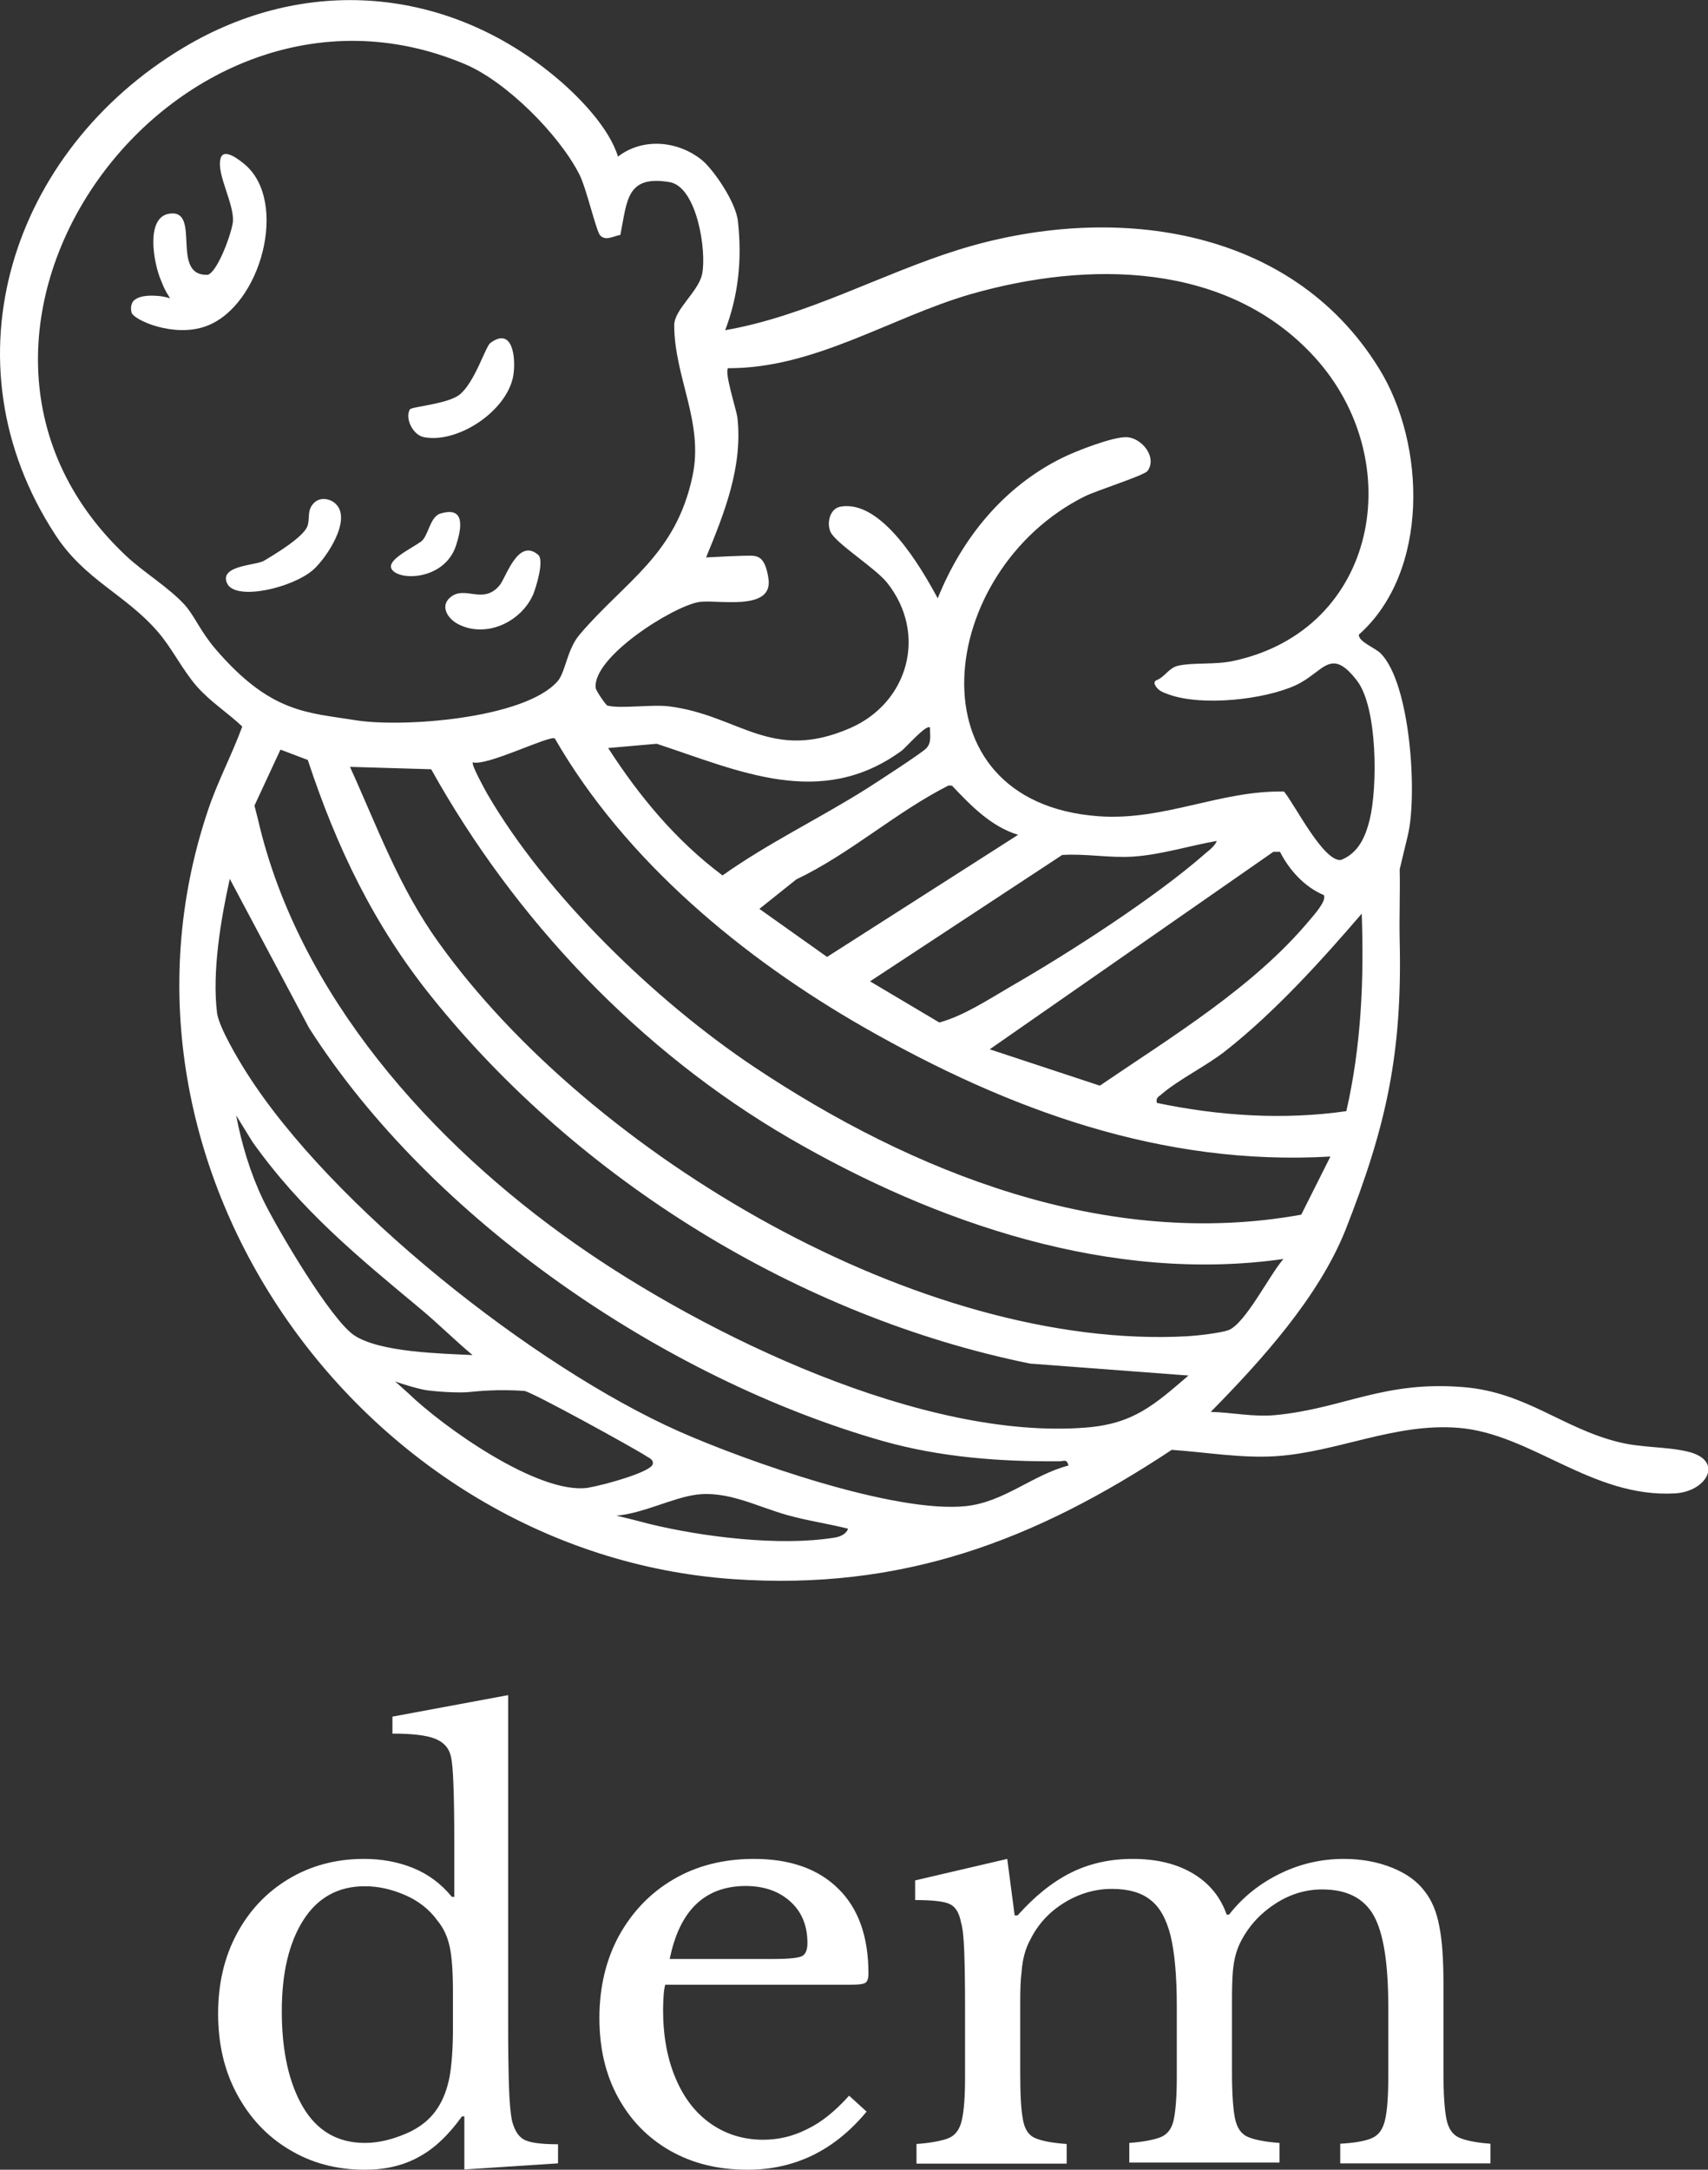 <svg xml:space="preserve" style="enable-background:new 0 0 643.7 817.4;" viewBox="0 0 643.7 817.4" y="0px" x="0px" xmlns:xlink="http://www.w3.org/1999/xlink" xmlns="http://www.w3.org/2000/svg" id="Ebene_1" version="1.0">
<rect x="0" y="0" width="643.7" height="817.4" fill="#333333" stroke="none"/>
<style type="text/css">
	.st0{fill:#FFFFFF;}
</style>
<g>
	<g>
		<path d="M527.5,327.5c0.2,8.9-0.2,17.9,0,26.8c1,42.3-4.9,69.7-20.4,109c-10.1,25.4-31.9,49.4-50.8,68.6
			c8.1,0.2,16.1,2,24.4,1.2c25.9-2.5,40.7-13.1,71.2-10.5c23.2,2,36.8,15.3,57.8,20.6c9,2.3,17.9,1.7,26.1,3.6
			c14.2,3.2,7.6,15.1-4.5,15.8c-31.4,1.8-54.1-22.5-81.7-24.7c-24-1.9-45.6,9.2-68.9,10.7c-13,0.8-26.1-1.5-39.1-2.4
			c-52,34.4-101.8,53.1-165.3,48.7C136.9,585.2,33.1,440.3,78.3,305.5c3.6-10.9,9.1-21.1,13-31.8c-5.6-5.3-12-9.3-17.1-15.1
			c-5.6-6.4-9.3-14.4-14.9-20.8c-12.3-14.1-27.4-19.3-38.5-36.4C-21.9,135.9,4.6,56.7,68.9,18.1c46-27.7,99.8-23.2,140.8,11.2
			c8.7,7.3,19.9,18.9,23.2,29.7c9.3-7.2,22.5-6,31.5,1.2c4.3,3.4,12.9,15.8,13.7,23.1c1.6,14.6,0.2,27.9-4.8,41.1
			c30.9-5.4,58.7-21.2,87.9-30.3c56.9-17.7,125-9.6,158.5,44.7c17.8,28.7,19,76.7-7.6,100.3c-0.1,2.7,6.1,4.9,8.3,7.1
			c11.2,11.5,13.8,53.2,10.2,68.4 M233.8,88.5c-2.5,0.4-5.5,2.4-7.6,0.2c-1.6-1.8-5.2-17.9-7.9-23.1c-7.7-15-27.4-34.8-43-41.4
			c-109.5-46.3-217,101-128,185c6.6,6.3,16.7,12.3,22.6,19c3.4,3.9,5.8,9.9,11.4,16.4c20.8,24.2,34.7,23.8,52.5,26.7
			c17.7,2.9,63.8-0.5,76.3-14.6c3.1-3.5,3.5-12,8.4-17.7c17.2-20.2,36.2-29.8,42.5-59.7c4.3-20.2-6.9-37.3-6.9-56.8
			c0-5.9,9.1-12.6,10.5-19.2c1.8-8.6-1.9-33-12.3-34.7C236,65.9,236.4,75.6,233.8,88.5z M289.6,217.9c2,12.7-19.5,7.8-26.2,8.9
			c-10,1.7-40.2,20.8-38.9,32.4c0.1,1,3.8,6.4,4.4,6.6c4.9,1.3,16.6-0.5,23.2,0.3c26.5,3.3,38.4,21.2,68.3,8.2
			c22-9.6,29.2-35.6,13.9-54.8c-4.5-5.6-19.2-14.7-21.3-19.1c-1.5-3.3-0.3-8.7,3.6-9.5c15.6-3,30.6,23,36.8,34.5
			c9.1-22.6,24.8-42,46.9-52.9c5-2.5,19.3-8.1,24.4-7.8c5.6,0.3,11.5,7.5,7.8,12.7c-1.2,1.7-19.3,7.4-23.7,9.6
			c-56.1,28-66.7,115.2,5.2,120.5c24.7,1.8,45.9-9.8,69.9-9.3c4,4.7,14.7,26.3,21.4,25.8c6.7-2.6,9.3-8.8,10.9-15.2
			c3-12.2,3-42.3-4.8-52.4c-10.1-13.1-12.6-3-23.2,1.8c-11.9,5.4-35,7.9-47.5,3.5c-2.6-0.9-4.5-1.6-5.5-3.9
			c-0.3-0.7,0.1-1.4,0.8-1.6c3-1.2,4.5-4.6,8-5.4c5.8-1.3,13.8-0.3,20.8-1.8c54.6-11.7,66.1-75.4,30.7-114.4
			c-33-36.2-85.5-36.4-129.6-23.8c-30.1,8.7-59,28.1-91.5,27.9c-1.5,1.5,3.1,15.6,3.5,18.5c2.1,18.6-4.9,36.1-11.8,52.8
			c0,0,15.7-0.9,17.9-0.6S288.5,210.6,289.6,217.9z M350.5,274.1c-1.3-1.5-9.2,7.7-10.8,8.8c-30.4,22.1-61.2,7.5-92.2-2.7l-18.3,1.6
			c11.8,18.3,25.6,34.9,43.1,48c17.2-12.2,36.4-21.4,54.2-32.6c3.3-2.1,21.4-13.8,22.7-15.4C351.2,279.5,350.4,276.9,350.5,274.1z
			 M501.4,435.7c-63.5,3.7-121.5-17.7-175.5-48.5c-45.9-26.2-90.3-63-116.8-109c-2-1.3-25.5,10.5-30.9,9c-0.7,0.8,4.5,10.2,5.4,11.8
			c22.3,38.4,63.6,78.2,100.4,102.8c59.9,40,133,69.1,206.4,55.8L501.4,435.7z M116,286.3l-10.3-3.9l-9.8,21.1l1.3,5.1
			c15.2,66.1,65.4,122,119.8,160.1c49.2,34.5,131,74,192.3,69.1c17.8-1.4,25.7-8.5,38.6-19.6l-59.7-4.5
			c-87-17.7-170.1-69.1-225.5-138.1C140.9,348.5,126.9,319.3,116,286.3z M162.5,289.8l-30.6-0.9c10.5,23.1,18.5,45.5,33.5,66.3
			c57.3,79.9,181.8,153.7,282.1,148.2c3.6-0.2,12.4-1.2,15.5-2.3c6.4-2.5,15.6-21.1,20.7-26.8c-64.7,9.2-130.9-13.4-186.2-45.5
			C241.1,396,194.1,346.5,162.5,289.8z M383.7,314.5c-10.2-3.1-17.8-11-24.9-18.5l-1.3-0.1c-20.1,10.2-36.9,25.6-57.4,35.4
			l-13.9,11.1l25.5,18.1L383.7,314.5z M458.6,316.8c-10.3,1.8-21,5.2-31.5,5.9c-9.2,0.6-17.8-1.2-26.8-0.6l-72.4,47.6l26.1,15.5
			c9.2-2.5,18.4-8.6,27-13.6c21.9-12.6,54.7-33.7,73.4-50.2C455.9,320.2,457.8,318.7,458.6,316.8z M498.9,337.2
			c-7.3-3.1-13-9.4-16.5-16.3l-2.5,0L373,395.3l41.5,13.7c27-18.4,57.9-37,79.1-62.4C495.2,344.7,500.1,339.3,498.9,337.2z
			 M402.7,552.1c-0.7-2.6-1.7-1.6-3.3-1.6c-22.4,0.2-45-1.5-66.6-7.6c-82.3-23.4-170.1-83.3-216.3-155.6l-29.9-56.2
			c-3.4,15.3-6.7,34.9-4.8,50.5c0.7,5.3,7.8,17.3,11,22.3c31.9,50.5,108.6,111.1,163,135.3c25.5,11.3,81.4,31,108.2,28.2
			C378.4,565.9,389.2,555.6,402.7,552.1z M436,415.5c23.4,4.9,47.7,6.5,71.4,3.1c5.6-24.5,6.7-49.3,5.8-74.4
			c-15.2,17.7-32.8,37.1-51.2,51.6c-7.2,5.7-17.5,10.7-24.1,16.3C436.8,413.2,435.5,413.3,436,415.5z M158.6,493.2
			c-23.8-19.8-45.2-37.3-63.5-63.1l-6.1-9.9c2.1,11,5.4,21.9,10.2,31.9c5.2,10.7,25.6,45.4,34.5,51.1c9.9,6.3,32.5,6.7,44.4,7.3
			C171.5,505,165.2,498.7,158.6,493.2z M153.8,524.8c13.2,12.8,49.1,38.3,67.7,35.7c6.9-1.2,23.8-6,24.5-8.9
			c0.4-1.9-1.6-2.4-2.7-3.2c-4.1-2.7-43.1-24.2-45.7-24.4c-9.9-0.7-17.6,0.1-20.6,0.4c-3.4,0.4-11,0-15.8-0.6
			c-2.7-0.3-9.8-2.4-12.3-3.4 M319.6,575.9c-7.6-1.9-15.3-3-22.8-5.1c-11.5-3.2-22.5-9.3-34.5-7.7c-8.9,1.2-19.8,7-30,7.9
			c4.4,1,9.4,2.3,12.4,3.1c20.1,4.9,49.1,8.5,69.5,5.2C316.2,579.1,318.9,578.1,319.6,575.9z" class="st0"></path>
		<g>
			<path d="M50.7,113c2.7-2.1,7.5-1.6,9.1-1.5c1,0.1,2.5,0.3,4.3,0.9c-2.3-3.6-2.5-4.6-3.4-6.7
				c-2.7-6.1-6.1-23.8,3.1-25.2c12.3-1.9,0.1,23.8,14.6,23c3.8-1.4,9.2-16.4,9.4-20.3c0.3-6.8-6.2-17.6-4.7-23.4
				c1.1-4.5,7.4,0.7,9.1,2.1c16.7,14,6.2,53.5-14.6,61c-12.1,4.4-27.1-2.3-28-5.1c-0.6-2.2,0.2-3.6,0.2-3.6
				C49.9,113.8,50.2,113.4,50.7,113z" class="st0"></path>
		</g>
		<g>
			<path d="M154.5,154.2c0.7-1,14.4-2,18.8-5.6c5.7-4.7,9.7-18.1,11.5-19.4c8.3-6.1,9.5,5.1,8.8,11.2
				c-1.4,13.6-20.5,26.8-33.8,24.3C155.5,163.9,152.5,157.4,154.5,154.2z" class="st0"></path>
		</g>
		<g>
			<path d="M126.7,190c5.8,6-3.6,20.1-8.6,24.6c-7.8,6.9-29.3,11.9-32.5,5.2c-3.2-6.8,10.9-6.8,13.8-8.5
				c4.2-2.5,15.1-9,16.5-13.2c1-3.1-0.3-5.7,2.3-8.5C120.5,187.1,124.5,187.7,126.7,190z" class="st0"></path>
		</g>
		<g>
			<path d="M202.8,209c2.4,2-0.7,12-1.8,14.8c-4.5,10.5-17.8,16.8-28.4,11.3c-4-2.1-7-7-2.6-10.3
				c5.5-4.2,12.1,3.1,18.3-4.3C190.7,217.6,195.2,202.5,202.8,209z" class="st0"></path>
		</g>
		<g>
			<path d="M165.9,193.5c9.7-3,8,5.7,6,11.9c-3.9,12.2-19.1,13.5-23.5,9.9c-4.4-3.6,6-8.2,10.3-11.3
				C161.4,202.1,162,194.7,165.9,193.5z" class="st0"></path>
		</g>
	</g>
	<g>
		<g>
			<path d="M137.5,817.4c-10.6,0-20.1-2.5-28.5-7.6c-8.4-5-14.9-12-19.7-20.9c-4.8-8.9-7.1-19-7.1-30.3
				c0-11.2,2.3-21.2,7-30c4.7-8.8,11.2-15.7,19.5-20.7c8.3-5,17.8-7.6,28.4-7.6c6.7,0,12.8,1.1,18.5,3.4c5.7,2.3,10.6,5.9,14.7,10.9
				h0.9v-21.7c0-7.9-0.1-14.7-0.3-20.2c-0.2-5.5-0.5-9.2-1-11.1c-0.7-3.1-2.7-5.3-6-6.6c-3.3-1.3-8.6-1.9-16-1.9v-6.4l43.6-8.1
				v122.8c0,9.8,0.1,17.8,0.3,24.2c0.2,6.3,0.6,10.8,1.2,13.5c0.9,3.4,2.3,5.7,4.4,6.9c2.1,1.2,6.3,1.8,12.9,1.8v7.2l-35.3,2.3v-20
				h-0.9c-5.1,7.1-10.5,12.2-16.3,15.3C152,815.8,145.3,817.4,137.5,817.4z M170.7,764.4v-14c0-7.5-0.4-13.2-1.2-16.9
				c-0.8-3.8-2.3-7.1-4.6-9.9c-3.1-4.3-7.2-7.5-12.3-9.7c-5.1-2.2-10.1-3.3-15.1-3.3c-10.1,0-17.8,4.3-23.2,12.8
				c-5.4,8.5-8.1,19.9-8.1,34.3c0,15,2.7,27.1,8,36.1c5.3,9,13.1,13.5,23.3,13.5c5,0,10.1-1.2,15.5-3.5c5.4-2.3,9.4-5.6,12.1-9.9
				c2-3.1,3.4-6.9,4.3-11.3C170.2,778.1,170.7,772,170.7,764.4z" class="st0"></path>
		</g>
		<g>
			<path d="M320,789.5l6.6,6c-12.1,14.6-27,21.9-44.9,21.9c-11.1,0-20.8-2.4-29.2-7.2c-8.4-4.8-14.9-11.5-19.6-20.1
				c-4.7-8.6-7-18.5-7-29.9c0-11.6,2.5-22,7.4-31c5-9,11.8-16.1,20.5-21.2c8.7-5.1,18.8-7.7,30.3-7.7c13.6,0,24.2,3.7,31.8,11.2
				c7.6,7.4,11.4,18.1,11.4,32c0,1.8-0.4,3-1.2,3.5c-0.8,0.5-2.6,0.7-5.4,0.7h-70c-0.3,1.1-0.5,2.5-0.6,4.1
				c-0.1,1.6-0.2,3.4-0.2,5.4c0,9.8,1.6,18.4,4.7,25.7c3.1,7.4,7.5,13.1,13.2,17.1c5.7,4,12.3,6.1,19.8,6.1c5.8,0,11.3-1.3,16.6-4
				C309.5,799.6,314.8,795.3,320,789.5z M252.4,738h39.2c5.8,0,9.4-0.4,10.7-1.1c1.3-0.7,2-2.3,2-4.9c0-6.5-2.1-11.7-6.4-15.6
				c-4.3-3.9-9.9-5.9-17-5.9C265.6,710.6,256.1,719.7,252.4,738z" class="st0"></path>
		</g>
		<g>
			<path d="M384.5,754.2v27c0,7.8,0.3,13.5,1,17.2c0.6,3.7,2.2,6.1,4.7,7.1c2.5,1.1,6.4,1.8,11.8,2.2v7.4h-56.6v-7.4
				c5.5-0.4,9.6-1.2,12.1-2.2c2.6-1.1,4.2-3.3,5-6.8c0.8-3.5,1.2-8.8,1.2-15.9v-27.2c0-8.1-0.1-14.9-0.3-20.3
				c-0.2-5.5-0.6-9.1-1.2-11c-0.7-3.7-2.1-6-4.3-7c-2.1-1-6.5-1.5-13-1.5v-7.4l34.7-8.1l2.8,21.3h1.1c6.4-7.2,13.1-12.6,20.1-16.1
				c7-3.5,14.8-5.2,23.3-5.2c8.9,0,16.5,1.8,22.7,5.5c6.2,3.7,10.4,8.9,12.7,15.5h0.9c5.2-6.7,11.7-11.8,19.3-15.5
				c7.6-3.7,15.6-5.5,23.9-5.5c6.7,0,12.7,1.1,18.2,3.3c5.5,2.2,9.6,5.2,12.4,9c2.6,3.3,4.4,7.6,5.4,12.9c1.1,5.3,1.6,12.6,1.6,21.8
				v33.8c0,7.8,0.4,13.5,1.1,17.1c0.7,3.6,2.3,6,4.8,7.1c2.5,1.1,6.4,1.9,11.8,2.3v7.4h-56.6v-7.4c5.4-0.3,9.4-1,11.9-2.1
				c2.6-1.1,4.2-3.4,5-6.9c0.8-3.5,1.2-8.8,1.2-15.9v-26.8c0-16.3-1.8-27.7-5.5-34.3c-3.7-6.5-10.1-9.8-19.4-9.8
				c-6.1,0-11.9,1.7-17.4,5.2c-5.5,3.5-9.9,8.1-13,13.9c-1,1.8-1.7,3.7-2.2,5.5c-0.5,1.8-0.9,4.1-1.1,6.7c-0.2,2.6-0.3,6.2-0.3,10.7
				v27c0,7.8,0.4,13.5,1.1,17.1c0.7,3.6,2.3,6,4.8,7.1c2.5,1.1,6.5,1.9,12,2.3v7.4h-56.6v-7.4c5.4-0.4,9.4-1.2,11.9-2.2
				c2.6-1.1,4.2-3.3,4.9-6.8c0.7-3.5,1.1-8.8,1.1-15.9v-26.8c0-11.1-0.8-19.8-2.3-26.2c-1.6-6.4-4.1-11-7.7-13.7
				c-3.5-2.8-8.4-4.1-14.5-4.1c-6.2,0-12.2,1.7-17.9,5.2c-5.7,3.5-9.9,8.1-12.8,13.9c-1,1.8-1.7,3.7-2.2,5.5
				c-0.5,1.8-0.9,4.1-1.1,6.7C384.6,746.1,384.5,749.6,384.5,754.2z" class="st0"></path>
		</g>
	</g>
</g>
</svg>
